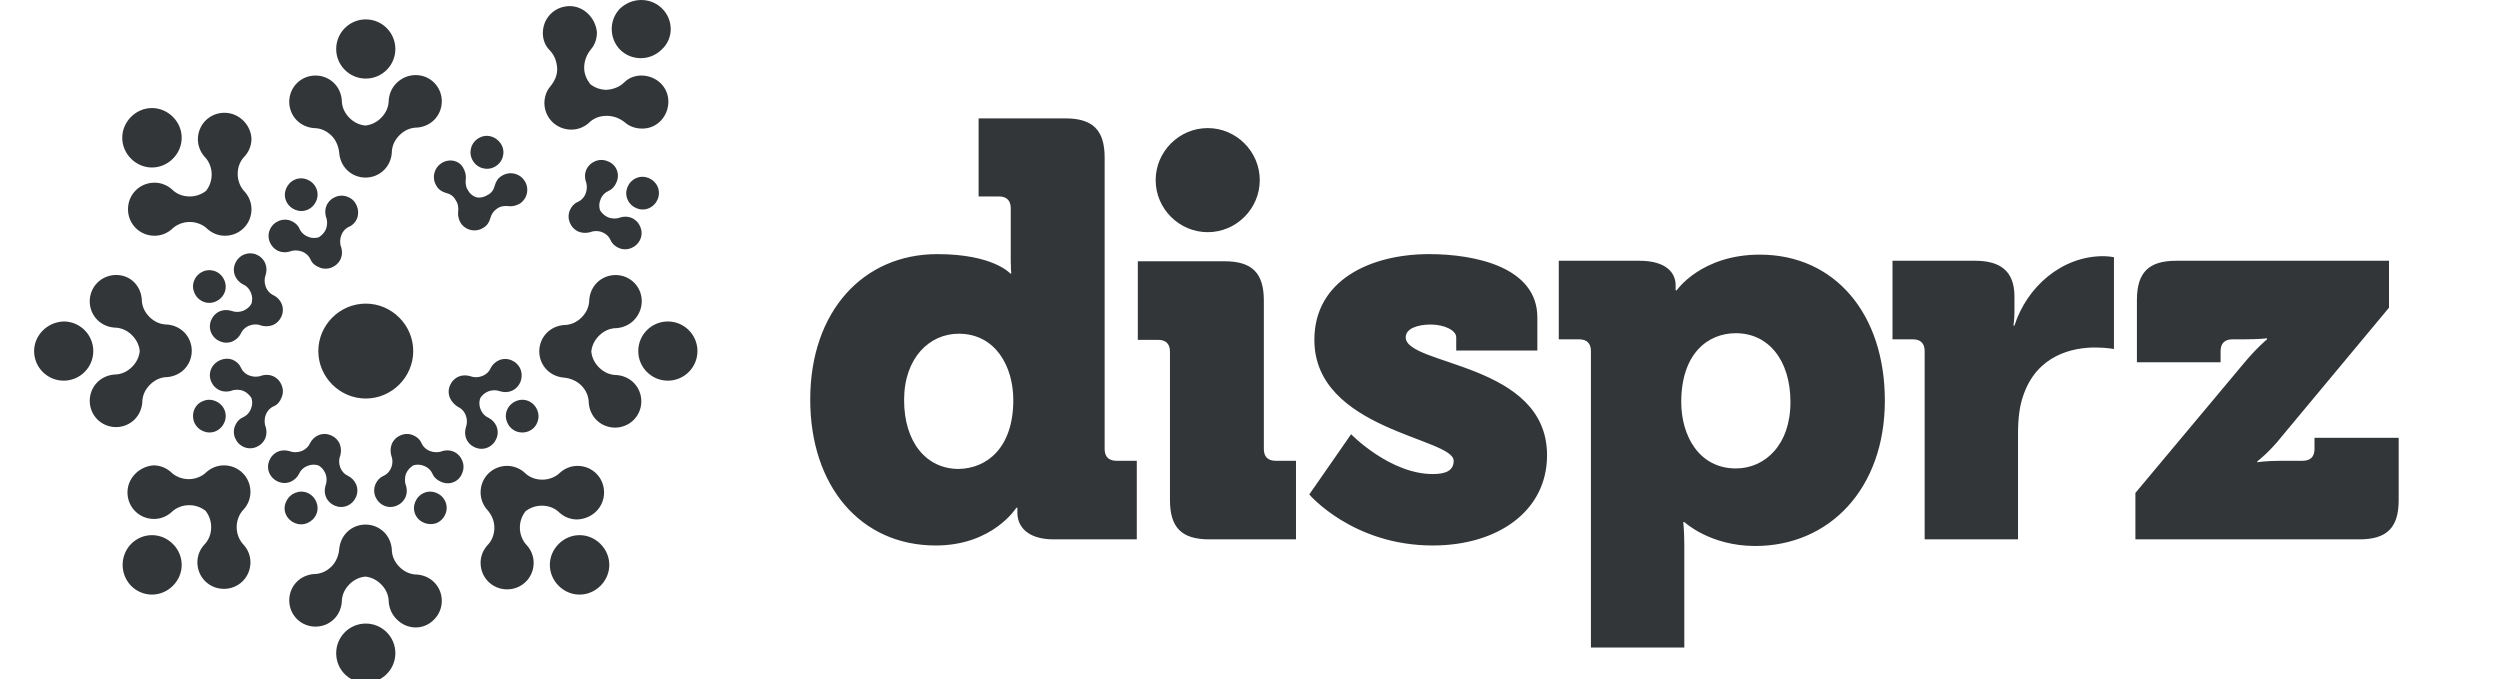 <svg xmlns="http://www.w3.org/2000/svg" fill="none" viewBox="0 0 184 50" height="50" width="184">
<g clip-path="url(#clip0_4194_129)">
<path fill="#333638" d="M176.543 32.223V36.805C176.543 38.833 175.68 39.697 173.652 39.697H157.165V36.279L165.051 26.853C166.103 25.576 166.854 24.975 166.854 24.975V24.9C166.854 24.9 166.328 24.975 165.051 24.975H164.3C163.737 24.975 163.436 25.276 163.436 25.839V26.665H157.277V22.083C157.277 20.055 158.141 19.192 160.169 19.192H175.83V22.647L167.981 32.073C167.004 33.312 166.14 33.951 166.14 33.951V34.026C166.14 34.026 166.666 33.913 167.981 33.913H169.483C170.046 33.913 170.347 33.613 170.347 33.05V32.223H176.543ZM154.198 25.576C155.024 25.576 155.587 25.689 155.587 25.689V18.929C155.587 18.929 155.174 18.854 154.799 18.854C151.719 18.854 149.165 21.144 148.264 23.961H148.189C148.189 23.961 148.264 23.548 148.264 22.91V21.82C148.264 19.943 147.212 19.192 145.372 19.192H139.288V24.975H140.79C141.354 24.975 141.654 25.276 141.654 25.839V39.697H148.527V31.923C148.527 30.796 148.639 29.895 148.902 29.144C149.916 26.102 152.583 25.576 154.198 25.576ZM138.725 29.482C138.725 35.979 134.631 40.185 129.185 40.185C125.843 40.185 123.965 38.42 123.965 38.42H123.89C123.89 38.42 123.965 39.134 123.965 40.185V47.659H117.092V25.839C117.092 25.276 116.792 24.975 116.229 24.975H114.726V19.192H120.66C122.651 19.192 123.327 20.093 123.327 20.994V21.37H123.402C123.402 21.37 125.205 18.741 129.523 18.741C135.044 18.741 138.725 23.097 138.725 29.482ZM131.777 29.594C131.777 26.515 130.162 24.524 127.758 24.524C125.693 24.524 123.74 26.027 123.74 29.594C123.74 32.073 125.054 34.477 127.758 34.477C129.899 34.477 131.777 32.749 131.777 29.594ZM103.46 24.825C103.46 24.186 104.324 23.886 105.3 23.886C106.276 23.886 107.178 24.299 107.178 24.825V25.801H113.149V23.36C113.149 19.642 108.53 18.703 105.187 18.703C100.868 18.703 96.737 20.619 96.737 25.013C96.737 31.66 106.99 32.223 106.99 33.913C106.99 34.627 106.427 34.89 105.45 34.89C102.295 34.89 99.441 31.96 99.441 31.96L96.362 36.392C96.362 36.392 99.554 40.148 105.45 40.148C110.22 40.148 113.863 37.631 113.863 33.5C113.863 26.665 103.46 26.928 103.46 24.825ZM89.001 39.697H95.385V33.913H93.883C93.32 33.913 93.019 33.613 93.019 33.05V22.121C93.019 20.093 92.155 19.229 90.127 19.229H83.743V25.013H85.245C85.808 25.013 86.109 25.313 86.109 25.876V36.805C86.109 38.833 86.973 39.697 89.001 39.697ZM92.719 13.258C92.719 11.155 90.991 9.427 88.888 9.427C86.785 9.427 85.057 11.155 85.057 13.258C85.057 15.361 86.785 17.088 88.888 17.088C90.991 17.088 92.719 15.361 92.719 13.258ZM77.546 39.697C75.593 39.697 74.88 38.721 74.88 37.744V37.368H74.805C74.805 37.368 73.077 40.148 68.871 40.148C63.313 40.148 59.632 35.754 59.632 29.407C59.632 22.91 63.538 18.703 68.984 18.703C73.115 18.703 74.354 20.13 74.354 20.13H74.429C74.429 20.13 74.391 19.717 74.391 19.229V15.323C74.391 14.76 74.091 14.459 73.528 14.459H72.025V8.713H78.41C80.438 8.713 81.302 9.577 81.302 11.605V33.05C81.302 33.613 81.602 33.913 82.166 33.913H83.668V39.697H77.546ZM74.579 29.444C74.579 26.965 73.265 24.562 70.561 24.562C68.42 24.562 66.542 26.327 66.542 29.444C66.542 32.524 68.157 34.514 70.561 34.514C72.626 34.477 74.579 32.974 74.579 29.444Z"></path>
<path fill="#333638" d="M26.921 1.427C28.123 1.427 29.099 2.404 29.099 3.606C29.099 4.807 28.123 5.784 26.921 5.784C25.719 5.784 24.743 4.807 24.743 3.606C24.743 2.404 25.719 1.427 26.921 1.427ZM26.921 50.25C28.123 50.25 29.099 49.274 29.099 48.072C29.099 46.87 28.123 45.894 26.921 45.894C25.719 45.894 24.743 46.87 24.743 48.072C24.743 49.311 25.719 50.25 26.921 50.25ZM2.51 25.839C2.51 27.041 3.486 28.017 4.688 28.017C5.89 28.017 6.866 27.041 6.866 25.839C6.866 24.637 5.89 23.66 4.688 23.66C3.486 23.698 2.51 24.674 2.51 25.839ZM51.332 25.839C51.332 24.637 50.356 23.66 49.154 23.66C47.952 23.66 46.976 24.637 46.976 25.839C46.976 27.041 47.952 28.017 49.154 28.017C50.356 28.017 51.332 27.041 51.332 25.839ZM9.645 8.601C8.782 9.464 8.782 10.816 9.645 11.68C10.509 12.544 11.861 12.544 12.725 11.68C13.589 10.816 13.589 9.464 12.725 8.601C11.861 7.737 10.509 7.737 9.645 8.601ZM44.197 43.114C45.06 42.251 45.06 40.899 44.197 40.035C43.333 39.171 41.981 39.171 41.117 40.035C40.253 40.899 40.253 42.251 41.117 43.114C41.981 43.978 43.333 43.978 44.197 43.114ZM9.645 43.114C10.509 43.978 11.861 43.978 12.725 43.114C13.589 42.251 13.589 40.899 12.725 40.035C11.861 39.171 10.509 39.171 9.645 40.035C8.819 40.899 8.819 42.251 9.645 43.114ZM21.701 13.22C21.1 13.483 20.799 14.196 21.062 14.797C21.325 15.398 22.039 15.699 22.64 15.436C23.241 15.173 23.541 14.459 23.278 13.858C23.015 13.258 22.302 12.957 21.701 13.22ZM32.141 38.495C32.742 38.232 33.043 37.519 32.78 36.918C32.517 36.317 31.803 36.016 31.202 36.279C30.602 36.542 30.301 37.256 30.564 37.857C30.827 38.458 31.54 38.72 32.141 38.495ZM14.302 31.096C14.565 31.697 15.279 31.998 15.88 31.735C16.48 31.472 16.781 30.759 16.518 30.158C16.255 29.557 15.542 29.256 14.941 29.519C14.34 29.744 14.039 30.458 14.302 31.096ZM48.403 13.746C48.14 13.145 47.426 12.844 46.826 13.107C46.225 13.37 45.924 14.084 46.187 14.685C46.45 15.286 47.164 15.586 47.764 15.323C48.365 15.06 48.666 14.347 48.403 13.746ZM14.302 20.619C14.039 21.219 14.34 21.933 14.941 22.196C15.542 22.459 16.255 22.158 16.518 21.557C16.781 20.956 16.48 20.243 15.88 19.98C15.241 19.717 14.565 20.018 14.302 20.619ZM39.54 31.096C39.803 30.496 39.502 29.782 38.901 29.519C38.3 29.256 37.587 29.557 37.324 30.158C37.061 30.759 37.362 31.472 37.962 31.735C38.601 31.998 39.315 31.697 39.54 31.096ZM21.701 38.495C22.302 38.758 23.015 38.458 23.278 37.857C23.541 37.256 23.241 36.542 22.64 36.279C22.039 36.016 21.325 36.317 21.062 36.918C20.762 37.519 21.062 38.232 21.701 38.495ZM36.085 10.028C35.446 9.877 34.77 10.328 34.657 10.967C34.507 11.605 34.958 12.281 35.596 12.394C36.235 12.544 36.911 12.093 37.024 11.455C37.174 10.816 36.723 10.178 36.085 10.028ZM26.921 29.331C28.836 29.331 30.414 27.754 30.414 25.839C30.414 23.923 28.836 22.346 26.921 22.346C25.006 22.346 23.428 23.923 23.428 25.839C23.428 27.754 25.006 29.331 26.921 29.331ZM48.703 0.601C47.84 -0.225 46.488 -0.187 45.624 0.639C44.798 1.503 44.835 2.855 45.661 3.681C46.525 4.507 47.877 4.469 48.703 3.643C49.605 2.817 49.567 1.427 48.703 0.601ZM31.953 6.084C32.705 6.835 32.705 8.075 31.953 8.826C31.616 9.164 31.165 9.352 30.714 9.389C30.226 9.389 29.775 9.577 29.4 9.953C29.024 10.328 28.836 10.779 28.836 11.267C28.799 11.718 28.611 12.168 28.273 12.506C27.522 13.258 26.283 13.258 25.532 12.506C25.194 12.168 25.006 11.718 24.968 11.267C24.931 10.816 24.743 10.328 24.405 9.99C24.029 9.615 23.579 9.427 23.09 9.427C22.64 9.389 22.189 9.201 21.851 8.863C21.1 8.112 21.1 6.873 21.851 6.122C22.602 5.371 23.841 5.371 24.593 6.122C24.931 6.46 25.118 6.911 25.156 7.361C25.156 7.849 25.344 8.3 25.719 8.676C26.057 9.014 26.47 9.201 26.884 9.239C27.297 9.201 27.71 9.014 28.048 8.676C28.423 8.3 28.611 7.849 28.611 7.361C28.649 6.911 28.836 6.46 29.174 6.122C29.963 5.333 31.202 5.333 31.953 6.084ZM31.953 45.593C32.705 44.842 32.705 43.603 31.953 42.852C31.616 42.514 31.165 42.326 30.714 42.288C30.226 42.288 29.775 42.1 29.4 41.725C29.024 41.349 28.836 40.899 28.836 40.41C28.799 39.96 28.611 39.509 28.273 39.171C27.522 38.42 26.283 38.42 25.532 39.171C25.194 39.509 25.006 39.96 24.968 40.41C24.931 40.861 24.743 41.349 24.405 41.687C24.029 42.063 23.579 42.251 23.09 42.251C22.64 42.288 22.189 42.476 21.851 42.814C21.1 43.565 21.1 44.804 21.851 45.556C22.602 46.307 23.841 46.307 24.593 45.556C24.931 45.218 25.118 44.767 25.156 44.316C25.156 43.828 25.344 43.377 25.719 43.002C26.057 42.664 26.47 42.476 26.884 42.438C27.297 42.476 27.71 42.664 28.048 43.002C28.423 43.377 28.611 43.828 28.611 44.316C28.649 44.767 28.836 45.218 29.174 45.556C29.963 46.382 31.202 46.382 31.953 45.593ZM25.607 14.497C25.006 14.234 24.292 14.534 24.029 15.135C23.917 15.398 23.917 15.699 23.992 15.961C24.104 16.224 24.104 16.562 23.992 16.863C23.879 17.126 23.691 17.314 23.466 17.464C23.203 17.539 22.94 17.539 22.677 17.426C22.377 17.314 22.151 17.088 22.039 16.825C21.926 16.562 21.701 16.375 21.438 16.262C20.837 15.999 20.123 16.299 19.861 16.9C19.598 17.501 19.898 18.215 20.499 18.478C20.762 18.59 21.062 18.59 21.325 18.515C21.588 18.403 21.926 18.403 22.227 18.515C22.527 18.628 22.752 18.853 22.865 19.116C22.978 19.379 23.203 19.567 23.503 19.68C24.104 19.942 24.818 19.642 25.081 19.041C25.194 18.778 25.194 18.478 25.118 18.215C25.006 17.952 25.006 17.614 25.118 17.314C25.231 17.013 25.456 16.788 25.719 16.675C25.982 16.562 26.17 16.337 26.283 16.074C26.508 15.436 26.207 14.722 25.607 14.497ZM34.019 34.815C34.282 34.214 33.981 33.5 33.381 33.237C33.118 33.124 32.817 33.124 32.554 33.2C32.291 33.312 31.953 33.312 31.653 33.2C31.353 33.087 31.127 32.862 31.015 32.599C30.902 32.336 30.677 32.148 30.414 32.035C29.813 31.773 29.099 32.073 28.836 32.674C28.724 32.974 28.724 33.237 28.799 33.538C28.912 33.801 28.912 34.139 28.799 34.401C28.686 34.702 28.461 34.927 28.198 35.04C27.935 35.153 27.747 35.378 27.635 35.641C27.372 36.242 27.672 36.955 28.273 37.218C28.874 37.481 29.587 37.181 29.85 36.58C29.963 36.317 29.963 36.016 29.888 35.754C29.775 35.491 29.775 35.153 29.888 34.852C30.001 34.589 30.188 34.401 30.414 34.251C30.677 34.176 30.939 34.176 31.202 34.289C31.503 34.401 31.728 34.627 31.841 34.89C31.953 35.153 32.179 35.34 32.442 35.453C33.08 35.754 33.794 35.453 34.019 34.815ZM15.542 27.153C15.279 27.754 15.579 28.468 16.18 28.73C16.443 28.843 16.743 28.843 17.006 28.768C17.269 28.655 17.607 28.655 17.908 28.768C18.171 28.881 18.358 29.069 18.509 29.294C18.584 29.557 18.584 29.82 18.471 30.082C18.358 30.383 18.133 30.608 17.87 30.721C17.607 30.834 17.419 31.059 17.307 31.322C17.044 31.923 17.344 32.636 17.945 32.899C18.546 33.162 19.26 32.862 19.523 32.261C19.635 31.998 19.635 31.697 19.56 31.434C19.447 31.172 19.447 30.834 19.56 30.533C19.673 30.233 19.898 30.007 20.161 29.895C20.424 29.782 20.612 29.557 20.724 29.256C20.987 28.655 20.687 27.942 20.086 27.679C19.823 27.566 19.523 27.566 19.26 27.641C18.997 27.754 18.659 27.754 18.358 27.641C18.058 27.529 17.832 27.303 17.72 27.041C17.607 26.778 17.382 26.59 17.119 26.477C16.518 26.252 15.805 26.552 15.542 27.153ZM44.722 11.868C44.122 11.605 43.408 11.905 43.145 12.506C43.032 12.769 43.032 13.07 43.108 13.333C43.22 13.595 43.22 13.934 43.108 14.234C42.995 14.534 42.77 14.76 42.507 14.872C42.244 14.985 42.056 15.21 41.943 15.473C41.681 16.074 41.981 16.788 42.582 17.051C42.882 17.163 43.145 17.163 43.446 17.088C43.709 16.976 44.047 16.976 44.309 17.088C44.61 17.201 44.835 17.426 44.948 17.689C45.06 17.952 45.286 18.14 45.549 18.252C46.15 18.515 46.863 18.215 47.126 17.614C47.389 17.013 47.089 16.299 46.488 16.037C46.225 15.924 45.924 15.924 45.661 15.999C45.398 16.112 45.06 16.112 44.76 15.999C44.497 15.886 44.309 15.699 44.159 15.473C44.084 15.21 44.084 14.947 44.197 14.685C44.309 14.384 44.535 14.159 44.798 14.046C45.06 13.934 45.248 13.708 45.361 13.445C45.661 12.807 45.361 12.093 44.722 11.868ZM17.945 18.741C17.344 19.004 17.044 19.717 17.307 20.318C17.419 20.581 17.645 20.806 17.87 20.919C18.133 21.032 18.358 21.257 18.471 21.557C18.584 21.82 18.584 22.083 18.509 22.346C18.396 22.571 18.171 22.759 17.908 22.872C17.607 22.985 17.307 22.985 17.006 22.872C16.743 22.797 16.443 22.797 16.18 22.909C15.579 23.172 15.279 23.886 15.542 24.487C15.805 25.088 16.518 25.388 17.119 25.125C17.382 25.012 17.607 24.787 17.72 24.562C17.832 24.299 18.058 24.074 18.358 23.961C18.659 23.848 18.959 23.848 19.222 23.961C19.485 24.036 19.785 24.036 20.086 23.923C20.687 23.66 20.987 22.947 20.724 22.346C20.612 22.083 20.386 21.858 20.161 21.745C19.898 21.633 19.673 21.407 19.56 21.107C19.447 20.806 19.447 20.506 19.56 20.205C19.635 19.942 19.635 19.642 19.523 19.379C19.26 18.778 18.584 18.478 17.945 18.741ZM38.3 27.153C38.038 26.552 37.324 26.252 36.723 26.515C36.46 26.627 36.235 26.853 36.122 27.078C36.01 27.341 35.784 27.566 35.484 27.679C35.183 27.792 34.883 27.792 34.582 27.679C34.319 27.604 34.019 27.604 33.756 27.716C33.155 27.979 32.855 28.693 33.118 29.294C33.23 29.557 33.456 29.782 33.681 29.932C33.944 30.045 34.169 30.27 34.282 30.571C34.395 30.871 34.395 31.172 34.282 31.472C34.207 31.735 34.207 32.035 34.319 32.298C34.582 32.899 35.296 33.2 35.897 32.937C36.498 32.674 36.798 31.96 36.535 31.359C36.423 31.096 36.197 30.871 35.972 30.759C35.709 30.646 35.484 30.421 35.371 30.12C35.258 29.857 35.258 29.594 35.334 29.331C35.446 29.106 35.672 28.918 35.934 28.806C36.235 28.693 36.535 28.693 36.836 28.806C37.099 28.881 37.399 28.881 37.662 28.768C38.263 28.505 38.563 27.792 38.3 27.153ZM19.823 34.815C20.086 35.416 20.799 35.716 21.4 35.453C21.663 35.34 21.889 35.115 22.001 34.89C22.114 34.627 22.339 34.401 22.64 34.289C22.903 34.176 23.166 34.176 23.428 34.251C23.654 34.364 23.841 34.589 23.954 34.852C24.067 35.153 24.067 35.453 23.954 35.754C23.879 36.016 23.879 36.317 23.992 36.58C24.255 37.181 24.968 37.481 25.569 37.218C26.17 36.955 26.47 36.242 26.207 35.641C26.095 35.378 25.869 35.153 25.644 35.04C25.381 34.927 25.156 34.702 25.043 34.401C24.931 34.101 24.931 33.801 25.043 33.538C25.118 33.275 25.118 32.974 25.006 32.674C24.743 32.073 24.029 31.773 23.428 32.035C23.166 32.148 22.94 32.373 22.828 32.599C22.715 32.862 22.489 33.087 22.189 33.2C21.889 33.312 21.588 33.312 21.288 33.2C21.025 33.124 20.724 33.124 20.461 33.237C19.861 33.5 19.56 34.214 19.823 34.815ZM32.479 12.018C31.916 12.394 31.766 13.145 32.141 13.708C32.291 13.971 32.554 14.121 32.817 14.196C33.118 14.271 33.381 14.422 33.531 14.722C33.719 14.985 33.756 15.286 33.719 15.586C33.681 15.849 33.756 16.149 33.906 16.412C34.282 16.976 35.033 17.126 35.596 16.75C35.859 16.6 36.01 16.337 36.085 16.074C36.16 15.774 36.31 15.548 36.573 15.361C36.836 15.173 37.136 15.135 37.437 15.173C37.7 15.21 38 15.135 38.263 14.985C38.826 14.61 38.977 13.858 38.601 13.295C38.225 12.732 37.474 12.582 36.911 12.957C36.648 13.107 36.498 13.37 36.423 13.633C36.348 13.934 36.197 14.196 35.897 14.347C35.672 14.497 35.371 14.572 35.108 14.534C34.845 14.459 34.62 14.309 34.47 14.046C34.282 13.783 34.244 13.483 34.282 13.182C34.319 12.919 34.244 12.619 34.094 12.356C33.794 11.793 33.043 11.643 32.479 12.018ZM7.167 20.806C6.416 21.557 6.416 22.797 7.167 23.548C7.505 23.886 7.955 24.074 8.406 24.111C8.894 24.111 9.345 24.299 9.72 24.674C10.059 25.012 10.246 25.426 10.284 25.839C10.246 26.252 10.059 26.665 9.72 27.003C9.345 27.378 8.894 27.566 8.406 27.566C7.955 27.604 7.505 27.792 7.167 28.13C6.416 28.881 6.416 30.12 7.167 30.871C7.918 31.622 9.157 31.622 9.908 30.871C10.246 30.533 10.434 30.082 10.472 29.632C10.472 29.144 10.659 28.693 11.035 28.317C11.411 27.942 11.861 27.754 12.312 27.754C12.762 27.716 13.213 27.529 13.551 27.191C14.302 26.44 14.302 25.2 13.551 24.449C13.213 24.111 12.762 23.923 12.312 23.886C11.824 23.886 11.373 23.698 10.997 23.323C10.622 22.947 10.434 22.496 10.434 22.008C10.396 21.557 10.209 21.107 9.871 20.769C9.157 20.055 7.918 20.055 7.167 20.806ZM46.675 20.806C45.924 20.055 44.685 20.055 43.934 20.806C43.596 21.144 43.408 21.595 43.37 22.046C43.37 22.534 43.183 22.985 42.807 23.36C42.432 23.736 41.981 23.923 41.493 23.923C41.042 23.961 40.591 24.149 40.253 24.487C39.502 25.238 39.502 26.477 40.253 27.228C40.591 27.566 41.042 27.754 41.493 27.792C41.943 27.829 42.432 28.017 42.77 28.355C43.145 28.73 43.333 29.181 43.333 29.669C43.37 30.12 43.558 30.571 43.896 30.909C44.647 31.66 45.887 31.66 46.638 30.909C47.389 30.158 47.389 28.918 46.638 28.167C46.3 27.829 45.849 27.641 45.398 27.604C44.91 27.604 44.46 27.416 44.084 27.041C43.746 26.703 43.558 26.289 43.521 25.876C43.558 25.463 43.746 25.05 44.084 24.712C44.46 24.337 44.91 24.149 45.398 24.149C45.849 24.111 46.3 23.923 46.638 23.585C47.426 22.797 47.426 21.557 46.675 20.806ZM16.518 8.3C15.429 8.3 14.565 9.164 14.565 10.253C14.565 10.741 14.753 11.192 15.053 11.53C15.391 11.868 15.579 12.356 15.579 12.844C15.579 13.295 15.429 13.708 15.166 14.046C14.828 14.309 14.415 14.459 13.964 14.459C13.438 14.459 12.988 14.271 12.65 13.934C12.312 13.633 11.861 13.445 11.373 13.445C10.284 13.445 9.42 14.309 9.42 15.398C9.42 16.487 10.284 17.351 11.373 17.351C11.861 17.351 12.312 17.163 12.65 16.863C12.988 16.525 13.476 16.337 13.964 16.337C14.453 16.337 14.941 16.525 15.279 16.863C15.617 17.163 16.067 17.351 16.556 17.351C17.645 17.351 18.509 16.487 18.509 15.398C18.509 14.91 18.321 14.459 18.02 14.121C17.682 13.783 17.494 13.295 17.494 12.807C17.494 12.281 17.682 11.83 18.02 11.492C18.321 11.154 18.509 10.704 18.509 10.216C18.471 9.201 17.607 8.3 16.518 8.3ZM44.46 36.242C44.46 35.153 43.596 34.289 42.507 34.289C42.019 34.289 41.568 34.477 41.23 34.777C40.892 35.115 40.404 35.303 39.915 35.303C39.39 35.303 38.939 35.115 38.601 34.777C38.263 34.477 37.812 34.289 37.324 34.289C36.235 34.289 35.371 35.153 35.371 36.242C35.371 36.73 35.559 37.181 35.859 37.519C36.16 37.857 36.385 38.307 36.385 38.833C36.385 39.359 36.197 39.809 35.859 40.148C35.559 40.486 35.371 40.936 35.371 41.424C35.371 42.514 36.235 43.377 37.324 43.377C38.413 43.377 39.277 42.514 39.277 41.424C39.277 40.936 39.089 40.486 38.789 40.148C38.451 39.809 38.263 39.321 38.263 38.833C38.263 38.382 38.413 37.969 38.676 37.631C39.014 37.368 39.427 37.218 39.878 37.218C40.404 37.218 40.854 37.406 41.192 37.744C41.53 38.044 41.981 38.232 42.469 38.232C43.596 38.195 44.46 37.331 44.46 36.242ZM9.382 36.242C9.382 37.331 10.246 38.195 11.335 38.195C11.824 38.195 12.274 38.007 12.612 37.706C12.95 37.368 13.438 37.181 13.927 37.181C14.377 37.181 14.79 37.331 15.129 37.594C15.391 37.932 15.542 38.345 15.542 38.795C15.542 39.321 15.354 39.772 15.016 40.11C14.715 40.448 14.528 40.899 14.528 41.387C14.528 42.476 15.391 43.34 16.48 43.34C17.57 43.34 18.433 42.476 18.433 41.387C18.433 40.899 18.246 40.448 17.945 40.11C17.607 39.772 17.419 39.284 17.419 38.795C17.419 38.307 17.607 37.819 17.945 37.481C18.246 37.143 18.433 36.692 18.433 36.204C18.433 35.115 17.57 34.251 16.48 34.251C15.992 34.251 15.542 34.439 15.204 34.739C14.866 35.077 14.377 35.265 13.889 35.265C13.401 35.265 12.913 35.077 12.575 34.739C12.237 34.439 11.786 34.251 11.298 34.251C10.246 34.326 9.382 35.19 9.382 36.242ZM41.868 0.451C40.779 0.489 39.953 1.352 39.953 2.441C39.953 2.93 40.141 3.38 40.441 3.681C40.779 4.019 40.967 4.469 41.005 4.995C41.042 5.521 40.817 5.972 40.516 6.347C40.216 6.685 40.066 7.136 40.066 7.624C40.103 8.713 40.967 9.54 42.056 9.54C42.544 9.54 42.995 9.352 43.333 9.051C43.671 8.713 44.122 8.525 44.647 8.525C45.173 8.525 45.624 8.713 45.999 9.014C46.337 9.314 46.788 9.464 47.276 9.464C48.365 9.464 49.192 8.563 49.192 7.474C49.192 6.385 48.29 5.559 47.201 5.559C46.713 5.559 46.262 5.746 45.962 6.047C45.624 6.385 45.173 6.573 44.647 6.61C44.197 6.61 43.784 6.46 43.446 6.197C43.183 5.859 42.995 5.446 42.995 4.995C42.995 4.469 43.183 4.019 43.483 3.643C43.784 3.305 43.934 2.855 43.934 2.366C43.821 1.277 42.92 0.413 41.868 0.451Z"></path>
</g>
<defs>
<clipPath id="clip0_4194_129">
<rect fill="white" height="50" width="184"></rect>
</clipPath>
</defs>
</svg>
